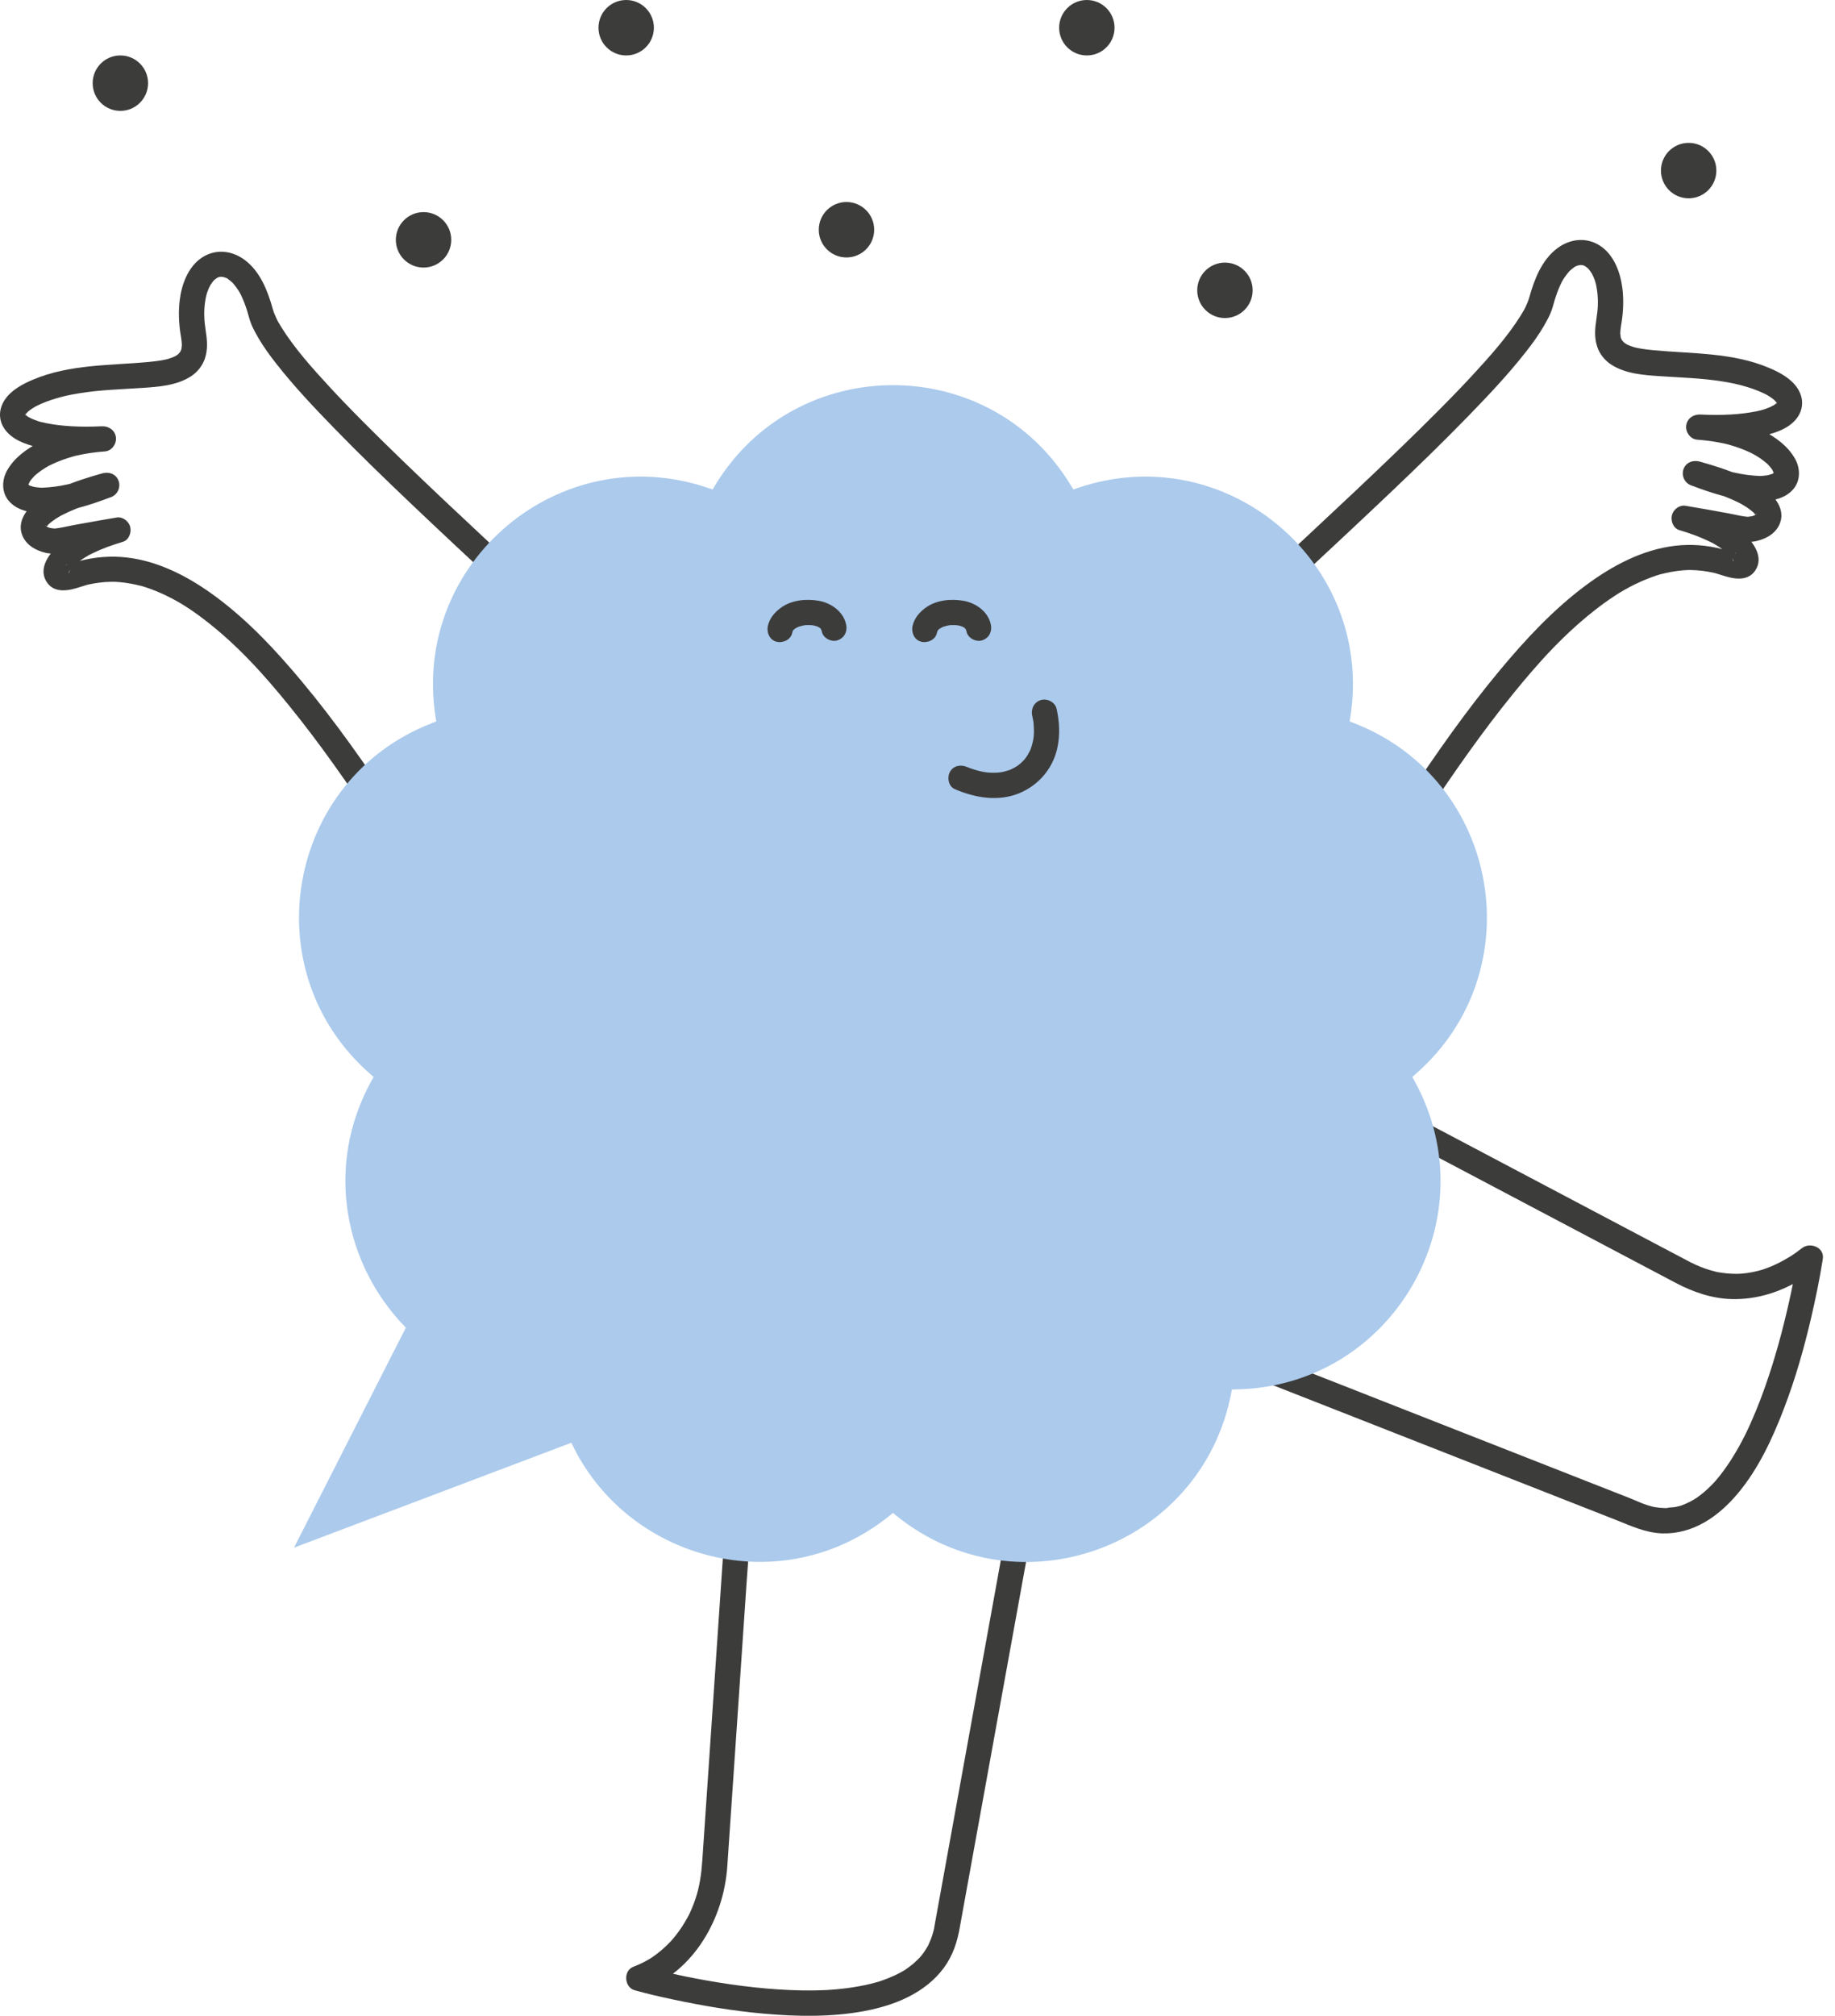 <svg xmlns="http://www.w3.org/2000/svg" width="143" height="157" viewBox="0 0 143 157" fill="none"><path d="M111.229 63.278C113.338 60.115 115.516 56.988 117.914 54.035C119.947 51.531 122.004 49.254 124.591 47.284C124.862 47.079 125.136 46.879 125.417 46.684C125.541 46.597 125.667 46.513 125.793 46.432C125.867 46.382 125.943 46.334 126.019 46.285C126.053 46.264 126.372 46.066 126.169 46.19C126.714 45.858 127.279 45.559 127.86 45.298C128.121 45.183 128.383 45.075 128.652 44.975C128.802 44.92 128.952 44.867 129.104 44.817C129.18 44.794 129.254 44.77 129.33 44.746C129.535 44.68 129.151 44.791 129.378 44.733C129.951 44.588 130.524 44.473 131.113 44.423C131.239 44.412 131.366 44.404 131.492 44.399C131.534 44.399 131.792 44.394 131.539 44.396C131.616 44.396 131.689 44.396 131.765 44.396C132.068 44.402 132.373 44.423 132.673 44.459C132.938 44.491 133.204 44.538 133.467 44.594C133.53 44.607 133.593 44.623 133.656 44.636C133.422 44.581 133.677 44.644 133.714 44.654C133.867 44.696 134.019 44.743 134.169 44.794C135.016 45.078 136.165 45.34 136.775 44.449C137.464 43.442 136.709 42.324 135.955 41.627C134.761 40.525 133.136 39.897 131.602 39.444C131.445 40.078 131.289 40.709 131.132 41.343C132.191 41.525 133.251 41.709 134.311 41.903C135.153 42.059 136.028 42.337 136.888 42.137C137.667 41.956 138.419 41.527 138.713 40.744C139.092 39.742 138.427 38.805 137.682 38.198C137.107 37.727 136.415 37.383 135.742 37.083C134.69 36.615 133.585 36.265 132.478 35.955C131.965 35.81 131.408 35.986 131.203 36.517C131.011 37.012 131.266 37.604 131.765 37.793C133.349 38.395 135.053 38.958 136.762 39.026C137.819 39.068 139.039 38.947 139.765 38.08C140.333 37.401 140.297 36.431 139.865 35.692C139.287 34.7 138.353 34.043 137.351 33.525C135.865 32.76 134.159 32.407 132.502 32.289C132.426 32.941 132.352 33.596 132.276 34.248C133.898 34.316 135.568 34.319 137.164 33.99C138.085 33.801 139.124 33.509 139.807 32.823C140.538 32.092 140.641 31.103 140.076 30.238C139.579 29.48 138.692 29.002 137.88 28.66C135.011 27.442 131.865 27.56 128.825 27.274C128.494 27.242 128.165 27.203 127.839 27.148C127.702 27.124 127.568 27.095 127.434 27.066C127.663 27.116 127.413 27.061 127.376 27.05C127.282 27.024 127.187 26.992 127.095 26.958C126.984 26.919 126.879 26.869 126.774 26.824C126.566 26.735 126.942 26.948 126.764 26.819C126.721 26.787 126.674 26.761 126.632 26.729C126.59 26.698 126.551 26.664 126.508 26.635C126.343 26.519 126.629 26.808 126.519 26.643C126.49 26.598 126.443 26.543 126.403 26.503C126.274 26.366 126.485 26.698 126.411 26.522C126.387 26.464 126.359 26.406 126.332 26.351C126.232 26.135 126.332 26.356 126.327 26.356C126.301 26.353 126.277 26.032 126.272 26.006C126.235 25.764 126.253 26.209 126.266 25.951C126.272 25.867 126.274 25.783 126.282 25.698C126.301 25.493 126.34 25.291 126.372 25.088C126.503 24.226 126.54 23.329 126.432 22.461C126.282 21.238 125.785 19.868 124.715 19.155C123.65 18.448 122.374 18.582 121.37 19.329C120.165 20.223 119.574 21.735 119.187 23.127C119.113 23.395 119.008 23.652 118.887 23.902C118.858 23.965 118.827 24.026 118.795 24.089C118.661 24.355 118.89 23.931 118.769 24.136C118.682 24.286 118.595 24.436 118.503 24.583C117.454 26.253 116.11 27.747 114.777 29.194C114.574 29.412 114.372 29.63 114.169 29.846C113.98 30.048 114.309 29.698 114.117 29.901C114.059 29.961 114.001 30.022 113.943 30.082C113.825 30.206 113.709 30.329 113.591 30.451C113.12 30.94 112.647 31.424 112.168 31.905C111.161 32.92 110.141 33.919 109.112 34.913C104.552 39.318 99.861 43.586 95.258 47.944C94.722 48.452 94.188 48.959 93.657 49.469C93.273 49.837 93.16 50.421 93.515 50.858C93.831 51.247 94.517 51.371 94.903 51C99.335 46.758 103.871 42.624 108.318 38.398C110.361 36.457 112.389 34.498 114.353 32.478C115.945 30.842 117.525 29.178 118.932 27.379C119.424 26.75 119.897 26.103 120.299 25.412C120.491 25.083 120.676 24.749 120.825 24.402C120.975 24.055 121.057 23.697 121.165 23.337C121.278 22.969 121.409 22.606 121.57 22.253C121.712 21.941 121.77 21.822 122.019 21.472C122.098 21.362 122.185 21.262 122.269 21.157C122.427 20.959 122.117 21.288 122.298 21.125C122.332 21.094 122.366 21.059 122.403 21.028C122.503 20.939 122.614 20.862 122.722 20.781C122.869 20.668 122.661 20.815 122.656 20.82C122.685 20.776 122.821 20.733 122.871 20.712C122.913 20.694 122.966 20.683 123.008 20.66C123.119 20.599 122.753 20.702 122.942 20.678C123.029 20.668 123.124 20.654 123.211 20.636C123.395 20.599 122.984 20.602 123.169 20.636C123.219 20.647 123.276 20.649 123.326 20.652C123.342 20.652 123.429 20.665 123.429 20.67C123.271 20.628 123.24 20.623 123.337 20.652C123.371 20.662 123.405 20.675 123.437 20.689C123.479 20.704 123.518 20.731 123.56 20.744C123.674 20.781 123.361 20.599 123.508 20.718C123.579 20.776 123.66 20.836 123.737 20.886C123.905 20.996 123.597 20.712 123.723 20.873C123.763 20.92 123.808 20.965 123.847 21.012C123.905 21.081 124.121 21.422 123.973 21.162C124.094 21.375 124.199 21.596 124.281 21.827C124.307 21.904 124.334 21.977 124.355 22.056C124.281 21.814 124.357 22.088 124.368 22.125C124.407 22.298 124.439 22.474 124.462 22.651C124.565 23.408 124.531 24.036 124.405 24.86C124.292 25.593 124.231 26.306 124.476 27.024C124.662 27.576 125.054 28.065 125.541 28.384C126.656 29.115 128.089 29.215 129.38 29.299C131.005 29.407 132.636 29.449 134.248 29.712C134.997 29.835 135.476 29.938 136.081 30.119C136.583 30.269 137.078 30.451 137.548 30.682C137.596 30.706 137.64 30.729 137.688 30.753C137.882 30.85 137.496 30.635 137.677 30.748C137.756 30.798 137.838 30.842 137.917 30.895C137.99 30.942 138.061 30.992 138.13 31.045C138.169 31.074 138.208 31.105 138.245 31.137C138.274 31.161 138.437 31.305 138.29 31.171C138.143 31.037 138.343 31.229 138.374 31.268C138.416 31.318 138.45 31.374 138.492 31.424C138.556 31.497 138.374 31.161 138.461 31.384C138.563 31.652 138.461 31.242 138.466 31.363C138.466 31.389 138.477 31.416 138.479 31.439C138.495 31.602 138.437 31.35 138.479 31.305C138.471 31.313 138.461 31.455 138.461 31.455C138.421 31.389 138.542 31.179 138.487 31.329C138.479 31.347 138.471 31.368 138.464 31.387C138.398 31.521 138.621 31.166 138.524 31.282C138.5 31.311 138.474 31.35 138.456 31.381C138.329 31.587 138.64 31.239 138.469 31.374C138.414 31.416 138.366 31.463 138.311 31.505C138.277 31.531 138.237 31.555 138.203 31.581C138.119 31.647 138.151 31.544 138.308 31.518C138.219 31.531 138.098 31.634 138.014 31.673C137.824 31.76 137.63 31.831 137.435 31.897C137.38 31.915 137.159 31.973 137.435 31.899C137.391 31.913 137.346 31.923 137.301 31.936C137.159 31.973 137.015 32.007 136.87 32.036C136.226 32.168 135.571 32.241 134.916 32.281C134.085 32.331 133.364 32.323 132.494 32.286C131.963 32.262 131.466 32.596 131.403 33.154C131.345 33.667 131.736 34.209 132.27 34.245C132.994 34.298 133.714 34.395 134.424 34.556C134.448 34.561 134.729 34.632 134.516 34.577C134.598 34.598 134.679 34.619 134.761 34.642C134.892 34.679 135.024 34.719 135.153 34.761C135.447 34.855 135.736 34.961 136.02 35.079C136.26 35.179 136.489 35.292 136.72 35.41C136.465 35.279 136.833 35.476 136.894 35.516C136.999 35.579 137.101 35.647 137.201 35.715C137.372 35.834 137.53 35.963 137.69 36.094C137.893 36.262 137.559 35.949 137.73 36.128C137.806 36.21 137.882 36.289 137.953 36.376C138.001 36.433 138.043 36.494 138.087 36.552C138.272 36.788 138.006 36.37 138.103 36.57C138.13 36.628 138.161 36.683 138.185 36.741C138.198 36.773 138.208 36.812 138.224 36.841C138.29 36.97 138.177 36.544 138.198 36.752C138.203 36.796 138.208 36.873 138.222 36.912C138.269 37.043 138.248 36.644 138.222 36.781C138.216 36.809 138.222 36.841 138.214 36.873C138.18 37.088 138.266 36.704 138.235 36.801C138.227 36.83 138.216 36.857 138.203 36.886C138.145 37.007 138.382 36.654 138.253 36.796C138.227 36.825 138.169 36.886 138.158 36.92C138.227 36.723 138.348 36.752 138.24 36.825C138.214 36.844 138.185 36.867 138.161 36.888C138.003 37.028 138.408 36.778 138.201 36.865C138.127 36.896 138.053 36.93 137.98 36.962C137.951 36.975 137.877 36.983 137.856 37.004C137.956 36.904 138.098 36.946 137.93 36.978C137.848 36.993 137.767 37.012 137.682 37.025C137.572 37.041 137.464 37.054 137.354 37.062C137.293 37.067 137.235 37.067 137.175 37.072C136.959 37.088 137.404 37.08 137.178 37.072C136.483 37.049 135.805 36.954 135.129 36.801C135.129 36.801 134.821 36.728 134.995 36.773C134.895 36.749 134.798 36.723 134.698 36.694C134.453 36.628 134.211 36.557 133.969 36.481C133.464 36.323 132.965 36.144 132.47 35.957C132.231 36.57 131.994 37.183 131.755 37.796C132.696 38.059 133.63 38.35 134.537 38.719C134.871 38.853 135.2 38.997 135.521 39.16C135.587 39.192 135.65 39.229 135.715 39.26C135.815 39.308 135.65 39.224 135.647 39.224C135.686 39.245 135.726 39.268 135.763 39.289C135.878 39.358 135.994 39.426 136.107 39.5C136.304 39.629 136.483 39.773 136.662 39.923C136.786 40.023 136.504 39.752 136.602 39.868C136.628 39.899 136.659 39.926 136.686 39.957C136.744 40.023 136.794 40.091 136.846 40.16C136.957 40.299 136.736 39.897 136.828 40.141C136.838 40.168 136.849 40.197 136.862 40.223C136.936 40.373 136.815 40.139 136.825 40.086C136.82 40.112 136.838 40.22 136.849 40.249C136.812 40.147 136.875 39.978 136.833 40.181C136.846 40.118 136.925 39.913 136.846 40.089C136.767 40.265 137.001 39.836 136.878 40.028C136.786 40.17 136.717 40.086 136.938 39.978C136.896 39.999 136.854 40.055 136.817 40.084C136.794 40.102 136.767 40.118 136.744 40.136C136.631 40.231 136.857 40.06 136.88 40.055C136.825 40.07 136.767 40.115 136.712 40.141C136.662 40.165 136.61 40.181 136.557 40.202C136.339 40.291 136.828 40.147 136.594 40.191C136.47 40.215 136.347 40.236 136.22 40.249C136.191 40.252 136.162 40.249 136.134 40.254C136.018 40.27 136.415 40.27 136.257 40.252C136.194 40.244 136.131 40.246 136.07 40.239C135.615 40.189 135.16 40.065 134.711 39.984C133.593 39.778 132.47 39.581 131.35 39.392C130.871 39.31 130.393 39.684 130.287 40.136C130.182 40.588 130.401 41.149 130.879 41.291C131.676 41.525 132.46 41.806 133.207 42.169C133.291 42.211 133.375 42.253 133.459 42.295C133.725 42.429 133.304 42.2 133.551 42.345C133.669 42.416 133.79 42.484 133.906 42.558C134.13 42.7 134.348 42.855 134.553 43.024C134.603 43.063 134.648 43.108 134.698 43.147C134.866 43.284 134.548 42.979 134.685 43.134C134.745 43.202 134.811 43.263 134.869 43.334C134.921 43.397 134.969 43.463 135.018 43.526C135.108 43.642 135.013 43.639 134.976 43.447C134.984 43.486 135.024 43.534 135.042 43.571C135.055 43.599 135.066 43.629 135.079 43.655C135.153 43.789 134.992 43.694 135.05 43.531C135.042 43.552 135.068 43.663 135.076 43.681C135.111 43.77 135.097 43.381 135.066 43.586C135.118 43.271 135.132 43.352 135.097 43.437C135.047 43.56 135.255 43.181 135.166 43.308C135.076 43.434 135.402 43.097 135.226 43.229C135.481 43.037 135.431 43.113 135.308 43.158C135.655 43.032 135.494 43.11 135.384 43.118C135.232 43.129 135.658 43.139 135.502 43.118C135.458 43.113 135.413 43.113 135.371 43.108C135.337 43.105 135.303 43.097 135.271 43.092C135.121 43.076 135.232 43.013 135.342 43.116C135.305 43.081 135.158 43.058 135.108 43.042C134.819 42.942 134.532 42.85 134.237 42.774C133.02 42.458 131.776 42.361 130.524 42.508C127.968 42.811 125.612 44.078 123.574 45.593C121.067 47.455 118.906 49.774 116.912 52.165C114.275 55.323 111.913 58.708 109.633 62.129C109.338 62.571 109.409 63.186 109.851 63.507C110.269 63.81 110.932 63.733 111.229 63.289V63.278Z" fill="#3C3C3B"></path><path d="M29.208 64.194C27.099 61.03 24.922 57.903 22.523 54.95C20.491 52.446 18.434 50.169 15.846 48.199C15.575 47.994 15.302 47.794 15.021 47.599C14.897 47.513 14.771 47.428 14.645 47.347C14.571 47.297 14.495 47.25 14.418 47.2C14.384 47.179 14.066 46.981 14.268 47.105C13.724 46.774 13.159 46.474 12.577 46.214C12.317 46.098 12.054 45.99 11.786 45.89C11.636 45.835 11.486 45.782 11.334 45.732C11.257 45.709 11.184 45.685 11.107 45.661C10.902 45.596 11.286 45.706 11.06 45.648C10.487 45.504 9.913 45.388 9.324 45.338C9.198 45.327 9.072 45.319 8.946 45.314C8.904 45.314 8.646 45.309 8.898 45.312C8.822 45.312 8.748 45.312 8.672 45.312C8.37 45.317 8.065 45.338 7.765 45.375C7.499 45.406 7.234 45.453 6.971 45.509C6.908 45.522 6.844 45.538 6.781 45.551C7.015 45.496 6.76 45.559 6.723 45.569C6.571 45.611 6.418 45.659 6.269 45.709C5.422 45.993 4.273 46.256 3.662 45.364C2.973 44.357 3.728 43.239 4.483 42.542C5.677 41.441 7.302 40.812 8.835 40.36C8.993 40.993 9.148 41.624 9.306 42.258C8.246 42.44 7.186 42.624 6.127 42.819C5.285 42.974 4.409 43.252 3.549 43.053C2.771 42.871 2.019 42.442 1.724 41.659C1.346 40.657 2.011 39.721 2.755 39.113C3.331 38.642 4.023 38.298 4.696 37.998C5.748 37.53 6.852 37.18 7.96 36.87C8.472 36.725 9.03 36.901 9.235 37.433C9.427 37.927 9.172 38.519 8.672 38.708C7.089 39.31 5.385 39.873 3.676 39.941C2.618 39.983 1.398 39.863 0.672 38.995C0.104 38.316 0.141 37.346 0.572 36.607C1.151 35.615 2.085 34.958 3.086 34.44C4.572 33.675 6.279 33.322 7.936 33.204C8.012 33.856 8.086 34.511 8.162 35.163C6.539 35.231 4.869 35.234 3.273 34.905C2.353 34.716 1.314 34.424 0.63 33.738C-0.101 33.007 -0.203 32.018 0.362 31.153C0.859 30.395 1.745 29.917 2.558 29.575C5.427 28.357 8.572 28.476 11.612 28.189C11.944 28.157 12.272 28.118 12.598 28.063C12.735 28.039 12.869 28.01 13.004 27.981C12.775 28.031 13.024 27.976 13.061 27.965C13.156 27.939 13.251 27.907 13.343 27.873C13.453 27.834 13.558 27.784 13.664 27.739C13.871 27.65 13.495 27.863 13.674 27.734C13.716 27.702 13.764 27.676 13.806 27.645C13.848 27.613 13.887 27.579 13.929 27.55C14.095 27.434 13.808 27.723 13.919 27.558C13.948 27.513 13.995 27.458 14.034 27.418C14.163 27.282 13.953 27.613 14.027 27.437C14.05 27.379 14.079 27.321 14.105 27.266C14.205 27.05 14.105 27.271 14.111 27.271C14.137 27.268 14.161 26.948 14.166 26.921C14.203 26.679 14.184 27.124 14.171 26.866C14.166 26.782 14.163 26.698 14.155 26.614C14.137 26.409 14.098 26.206 14.066 26.003C13.934 25.141 13.898 24.244 14.005 23.376C14.155 22.154 14.652 20.783 15.723 20.071C16.788 19.363 18.063 19.497 19.068 20.244C20.272 21.138 20.864 22.651 21.25 24.042C21.324 24.31 21.429 24.568 21.55 24.817C21.579 24.881 21.611 24.941 21.642 25.004C21.776 25.27 21.548 24.846 21.669 25.052C21.756 25.201 21.842 25.351 21.934 25.499C22.984 27.169 24.327 28.662 25.661 30.109C25.863 30.327 26.066 30.545 26.268 30.761C26.457 30.963 26.129 30.613 26.321 30.816C26.379 30.877 26.436 30.937 26.494 30.997C26.613 31.121 26.728 31.245 26.847 31.366C27.317 31.855 27.791 32.339 28.27 32.82C29.277 33.835 30.297 34.834 31.325 35.828C35.885 40.233 40.577 44.502 45.179 48.859C45.716 49.367 46.249 49.874 46.781 50.384C47.165 50.753 47.278 51.336 46.923 51.773C46.607 52.162 45.921 52.286 45.534 51.915C41.103 47.673 36.566 43.539 32.12 39.313C30.076 37.372 28.049 35.413 26.084 33.393C24.493 31.758 22.913 30.093 21.506 28.294C21.014 27.666 20.541 27.019 20.138 26.327C19.946 25.998 19.762 25.664 19.612 25.317C19.462 24.97 19.381 24.612 19.273 24.252C19.16 23.884 19.028 23.521 18.868 23.169C18.726 22.856 18.668 22.737 18.418 22.387C18.339 22.277 18.253 22.177 18.168 22.072C18.011 21.875 18.321 22.203 18.14 22.04C18.105 22.009 18.071 21.975 18.034 21.943C17.934 21.854 17.824 21.777 17.716 21.696C17.569 21.583 17.777 21.73 17.782 21.735C17.753 21.691 17.616 21.648 17.566 21.628C17.524 21.609 17.471 21.599 17.429 21.575C17.319 21.514 17.684 21.617 17.495 21.593C17.408 21.583 17.314 21.57 17.227 21.551C17.043 21.514 17.453 21.517 17.269 21.551C17.219 21.562 17.161 21.564 17.111 21.567C17.095 21.567 17.009 21.58 17.009 21.585C17.166 21.543 17.198 21.538 17.101 21.567C17.067 21.578 17.032 21.591 17.001 21.604C16.959 21.62 16.919 21.646 16.877 21.659C16.764 21.696 17.077 21.514 16.93 21.633C16.859 21.691 16.777 21.751 16.701 21.801C16.533 21.912 16.84 21.628 16.714 21.788C16.675 21.835 16.63 21.88 16.59 21.927C16.533 21.996 16.317 22.338 16.464 22.077C16.343 22.29 16.238 22.511 16.157 22.742C16.13 22.819 16.104 22.892 16.083 22.971C16.157 22.729 16.08 23.003 16.07 23.04C16.03 23.213 15.999 23.39 15.975 23.566C15.873 24.323 15.907 24.952 16.033 25.775C16.146 26.508 16.207 27.221 15.962 27.939C15.775 28.491 15.383 28.98 14.897 29.299C13.782 30.03 12.349 30.13 11.057 30.214C9.432 30.322 7.802 30.364 6.19 30.627C5.44 30.75 4.962 30.853 4.357 31.034C3.854 31.184 3.36 31.366 2.889 31.597C2.842 31.621 2.797 31.644 2.75 31.668C2.555 31.765 2.942 31.55 2.76 31.663C2.681 31.713 2.6 31.758 2.521 31.81C2.447 31.857 2.376 31.907 2.308 31.96C2.269 31.989 2.229 32.02 2.192 32.052C2.163 32.076 2 32.22 2.148 32.086C2.295 31.952 2.095 32.144 2.063 32.184C2.021 32.233 1.987 32.289 1.945 32.339C1.882 32.412 2.063 32.076 1.977 32.299C1.874 32.568 1.977 32.157 1.971 32.278C1.971 32.304 1.961 32.331 1.958 32.355C1.943 32.517 2 32.265 1.958 32.22C1.966 32.228 1.977 32.37 1.977 32.37C2.016 32.304 1.895 32.094 1.95 32.244C1.958 32.262 1.966 32.283 1.974 32.302C2.04 32.436 1.816 32.081 1.914 32.197C1.937 32.226 1.964 32.265 1.982 32.297C2.108 32.502 1.798 32.155 1.969 32.289C2.024 32.331 2.071 32.378 2.127 32.42C2.161 32.447 2.2 32.47 2.234 32.496C2.319 32.562 2.287 32.46 2.129 32.433C2.219 32.447 2.34 32.549 2.424 32.589C2.613 32.675 2.808 32.746 3.002 32.812C3.058 32.831 3.278 32.888 3.002 32.815C3.047 32.828 3.092 32.838 3.136 32.852C3.278 32.888 3.423 32.922 3.568 32.951C4.212 33.083 4.867 33.157 5.522 33.196C6.353 33.246 7.073 33.238 7.944 33.201C8.475 33.178 8.972 33.512 9.035 34.069C9.093 34.582 8.701 35.124 8.167 35.16C7.444 35.213 6.723 35.31 6.013 35.471C5.99 35.476 5.708 35.547 5.921 35.492C5.84 35.513 5.758 35.534 5.677 35.558C5.545 35.594 5.414 35.634 5.285 35.676C4.99 35.771 4.701 35.876 4.417 35.994C4.178 36.094 3.949 36.207 3.718 36.325C3.973 36.194 3.605 36.391 3.544 36.431C3.439 36.494 3.336 36.562 3.236 36.63C3.065 36.749 2.908 36.878 2.747 37.009C2.545 37.178 2.879 36.865 2.708 37.043C2.632 37.125 2.555 37.204 2.484 37.291C2.437 37.349 2.395 37.409 2.35 37.467C2.166 37.703 2.432 37.285 2.334 37.485C2.308 37.543 2.276 37.598 2.253 37.656C2.24 37.688 2.229 37.727 2.213 37.756C2.148 37.885 2.261 37.459 2.24 37.667C2.234 37.711 2.229 37.788 2.216 37.827C2.169 37.959 2.19 37.559 2.216 37.696C2.221 37.724 2.216 37.756 2.224 37.788C2.258 38.003 2.171 37.619 2.203 37.717C2.211 37.746 2.221 37.772 2.234 37.801C2.292 37.922 2.056 37.569 2.184 37.711C2.211 37.74 2.269 37.801 2.279 37.835C2.211 37.638 2.09 37.667 2.198 37.74C2.224 37.759 2.253 37.782 2.276 37.803C2.434 37.943 2.029 37.693 2.237 37.78C2.311 37.811 2.384 37.846 2.458 37.877C2.487 37.89 2.561 37.898 2.582 37.919C2.482 37.819 2.34 37.861 2.508 37.893C2.589 37.909 2.671 37.927 2.755 37.94C2.866 37.956 2.973 37.969 3.084 37.977C3.144 37.982 3.202 37.982 3.263 37.987C3.478 38.003 3.034 37.995 3.26 37.987C3.954 37.964 4.633 37.869 5.309 37.717C5.309 37.717 5.616 37.643 5.443 37.688C5.543 37.664 5.64 37.638 5.74 37.609C5.985 37.543 6.226 37.472 6.468 37.396C6.973 37.238 7.473 37.059 7.967 36.873C8.207 37.485 8.443 38.098 8.683 38.711C7.741 38.974 6.808 39.266 5.9 39.634C5.566 39.768 5.238 39.913 4.917 40.076C4.851 40.107 4.788 40.144 4.722 40.175C4.622 40.223 4.788 40.139 4.791 40.139C4.751 40.16 4.712 40.183 4.675 40.204C4.559 40.273 4.443 40.341 4.33 40.415C4.133 40.544 3.954 40.688 3.775 40.838C3.652 40.938 3.933 40.667 3.836 40.783C3.81 40.815 3.778 40.841 3.752 40.872C3.694 40.938 3.644 41.007 3.591 41.075C3.481 41.214 3.702 40.812 3.61 41.056C3.599 41.083 3.589 41.112 3.576 41.138C3.502 41.288 3.623 41.054 3.612 41.001C3.618 41.028 3.599 41.135 3.589 41.164C3.626 41.062 3.562 40.894 3.605 41.096C3.591 41.033 3.513 40.828 3.591 41.004C3.67 41.18 3.436 40.751 3.56 40.943C3.652 41.085 3.72 41.001 3.499 40.894C3.541 40.914 3.583 40.97 3.62 40.999C3.644 41.017 3.67 41.033 3.694 41.051C3.807 41.146 3.581 40.975 3.557 40.97C3.612 40.986 3.67 41.03 3.726 41.056C3.775 41.08 3.828 41.096 3.881 41.117C4.099 41.206 3.61 41.062 3.844 41.106C3.967 41.13 4.091 41.151 4.217 41.164C4.246 41.167 4.275 41.164 4.304 41.17C4.42 41.185 4.023 41.185 4.18 41.167C4.244 41.159 4.307 41.162 4.367 41.154C4.822 41.104 5.277 40.98 5.727 40.899C6.844 40.694 7.967 40.496 9.088 40.307C9.566 40.225 10.045 40.599 10.15 41.051C10.255 41.504 10.037 42.064 9.558 42.206C8.762 42.44 7.978 42.721 7.231 43.084C7.147 43.126 7.063 43.168 6.979 43.21C6.713 43.344 7.134 43.116 6.887 43.26C6.768 43.331 6.647 43.4 6.532 43.473C6.308 43.615 6.09 43.77 5.885 43.939C5.835 43.978 5.79 44.023 5.74 44.062C5.572 44.199 5.89 43.894 5.753 44.049C5.693 44.118 5.627 44.178 5.569 44.249C5.516 44.312 5.469 44.378 5.419 44.441C5.33 44.557 5.424 44.554 5.461 44.362C5.453 44.402 5.414 44.449 5.395 44.486C5.382 44.515 5.372 44.544 5.359 44.57C5.285 44.704 5.445 44.609 5.388 44.446C5.395 44.467 5.369 44.578 5.361 44.596C5.327 44.686 5.34 44.296 5.372 44.502C5.319 44.186 5.306 44.267 5.34 44.352C5.39 44.475 5.182 44.097 5.272 44.223C5.361 44.349 5.035 44.012 5.211 44.144C4.956 43.952 5.006 44.028 5.13 44.073C4.783 43.947 4.943 44.026 5.054 44.033C5.206 44.044 4.78 44.054 4.935 44.033C4.98 44.028 5.025 44.028 5.067 44.023C5.101 44.02 5.135 44.012 5.167 44.007C5.317 43.991 5.206 43.928 5.096 44.031C5.132 43.997 5.28 43.973 5.33 43.957C5.619 43.857 5.906 43.765 6.2 43.689C7.418 43.373 8.662 43.276 9.913 43.423C12.47 43.726 14.826 44.993 16.864 46.508C19.37 48.37 21.532 50.69 23.525 53.08C26.163 56.238 28.525 59.623 30.805 63.044C31.099 63.486 31.028 64.102 30.586 64.422C30.168 64.725 29.506 64.648 29.208 64.204V64.194Z" fill="#3C3C3B"></path><path d="M56.54 118.281C56.456 119.509 56.372 120.737 56.29 121.965C56.101 124.75 55.911 127.538 55.722 130.323C55.52 133.31 55.315 136.3 55.112 139.288C54.986 141.152 54.857 143.017 54.731 144.884C54.657 145.957 54.528 146.904 54.197 147.89C54.113 148.145 54.015 148.395 53.913 148.642C53.855 148.779 53.794 148.913 53.731 149.047C53.716 149.084 53.621 149.27 53.694 149.123C53.658 149.194 53.621 149.265 53.581 149.336C53.313 149.831 53.003 150.301 52.656 150.743C52.572 150.851 52.485 150.953 52.395 151.059C52.372 151.088 52.264 151.206 52.395 151.064C52.356 151.109 52.314 151.151 52.274 151.195C52.082 151.398 51.885 151.59 51.678 151.774C51.496 151.934 51.309 152.087 51.115 152.234C51.025 152.303 50.933 152.366 50.841 152.429C50.841 152.429 50.612 152.581 50.744 152.495C50.865 152.416 50.67 152.539 50.647 152.555C50.236 152.802 49.805 153.01 49.355 153.181C48.559 153.481 48.645 154.777 49.45 155.006C50.426 155.282 51.42 155.508 52.411 155.719C54.746 156.218 57.105 156.615 59.485 156.828C62.105 157.062 64.808 157.112 67.404 156.621C69.734 156.179 72.103 155.227 73.555 153.262C74.252 152.318 74.607 151.23 74.801 150.086C74.843 149.841 74.891 149.599 74.933 149.357C75.206 147.848 75.48 146.341 75.753 144.831C76.179 142.478 76.608 140.124 77.034 137.77L78.436 130.046C78.83 127.874 79.225 125.699 79.619 123.527C79.827 122.378 80.037 121.229 80.245 120.077C80.255 120.024 80.263 119.972 80.274 119.922C80.369 119.398 79.861 118.899 79.369 118.862C78.793 118.817 78.404 119.241 78.309 119.767C78.168 120.553 78.025 121.337 77.883 122.123C77.531 124.064 77.179 126.004 76.826 127.945C76.371 130.451 75.916 132.958 75.461 135.467C75.007 137.975 74.573 140.366 74.128 142.814C73.799 144.621 73.473 146.428 73.145 148.234C73.06 148.702 72.974 149.17 72.889 149.639C72.874 149.731 72.855 149.823 72.84 149.915C72.826 149.999 72.811 150.083 72.797 150.17C72.792 150.199 72.784 150.228 72.782 150.257C72.763 150.38 72.829 150.057 72.797 150.178C72.782 150.241 72.769 150.307 72.753 150.37C72.719 150.504 72.679 150.638 72.637 150.769C72.553 151.024 72.44 151.264 72.337 151.511C72.324 151.545 72.445 151.311 72.345 151.49C72.311 151.55 72.279 151.611 72.245 151.669C72.179 151.779 72.111 151.887 72.04 151.992C71.969 152.097 71.893 152.2 71.814 152.297C71.777 152.345 71.74 152.389 71.701 152.434C71.685 152.452 71.667 152.471 71.651 152.492C71.532 152.639 71.79 152.347 71.709 152.426C71.527 152.602 71.354 152.786 71.159 152.952C70.964 153.118 70.749 153.26 70.544 153.415C70.512 153.439 70.751 153.289 70.567 153.399C70.507 153.436 70.449 153.473 70.388 153.507C70.273 153.573 70.157 153.638 70.039 153.699C69.547 153.954 69.034 154.149 68.511 154.33C68.413 154.364 68.619 154.291 68.619 154.296C68.619 154.301 68.524 154.325 68.508 154.33C68.442 154.349 68.379 154.367 68.314 154.385C68.164 154.427 68.014 154.467 67.864 154.504C67.575 154.575 67.283 154.638 66.991 154.69C66.383 154.803 65.768 154.882 65.153 154.938C65.005 154.951 64.858 154.961 64.711 154.972C64.637 154.977 64.564 154.982 64.487 154.988C64.445 154.988 64.403 154.993 64.358 154.995C64.18 155.006 64.508 154.99 64.385 154.995C64.072 155.006 63.761 155.019 63.449 155.024C62.796 155.032 62.142 155.022 61.489 154.99C59.046 154.88 56.614 154.548 54.213 154.091C53.963 154.043 53.713 153.993 53.461 153.944C53.35 153.92 53.24 153.894 53.129 153.875C53.479 153.938 53.061 153.859 52.966 153.841C52.566 153.754 52.167 153.665 51.77 153.57C51.275 153.454 50.778 153.331 50.289 153.199C50.226 153.181 50.16 153.165 50.097 153.147C50.129 153.754 50.16 154.364 50.192 154.972C54.11 153.502 56.398 149.389 56.677 145.37C56.787 143.79 56.892 142.209 57 140.629C57.2 137.694 57.4 134.759 57.6 131.824C57.797 128.908 57.997 125.991 58.194 123.078C58.297 121.557 58.436 120.032 58.504 118.51C58.504 118.486 58.507 118.465 58.51 118.441C58.547 117.91 58.139 117.423 57.605 117.381C57.077 117.339 56.582 117.755 56.545 118.286L56.54 118.281Z" fill="#3C3C3B"></path><path d="M108.197 88.099C109.281 88.669 110.362 89.243 111.445 89.813C113.872 91.094 116.297 92.375 118.724 93.655C121.254 94.991 123.784 96.325 126.311 97.66C127.731 98.41 129.151 99.159 130.572 99.909C131.929 100.624 133.383 101.132 134.929 101.177C136.915 101.234 138.848 100.608 140.512 99.543C140.925 99.28 141.327 99.004 141.714 98.702C141.172 98.426 140.631 98.15 140.091 97.874C140.052 98.142 140.005 98.41 139.96 98.676C139.905 98.983 139.85 99.294 139.792 99.601C139.757 99.785 139.721 99.969 139.684 100.154C139.663 100.253 139.644 100.353 139.623 100.451C139.613 100.506 139.6 100.561 139.589 100.616C139.55 100.806 139.637 100.39 139.597 100.582C139.124 102.796 138.561 104.992 137.848 107.144C137.441 108.372 136.986 109.584 136.46 110.767C136.331 111.059 136.194 111.349 136.055 111.638C136.023 111.701 135.992 111.767 135.96 111.83C135.894 111.964 136.057 111.641 135.936 111.875C135.863 112.019 135.789 112.161 135.713 112.306C135.426 112.842 135.119 113.368 134.782 113.878C134.466 114.36 134.124 114.823 133.754 115.262C133.714 115.309 133.672 115.356 133.63 115.404C133.488 115.567 133.767 115.259 133.648 115.385C133.554 115.488 133.459 115.59 133.359 115.688C133.175 115.874 132.98 116.053 132.781 116.224C132.586 116.387 132.386 116.542 132.176 116.687C132.081 116.75 131.926 116.792 132.197 116.677C132.147 116.698 132.099 116.737 132.055 116.763C131.947 116.829 131.837 116.89 131.726 116.947C131.513 117.058 131.292 117.155 131.066 117.239C131.016 117.258 130.963 117.274 130.913 117.292C130.803 117.334 131.14 117.229 131.024 117.255C130.995 117.263 130.966 117.274 130.934 117.281C130.816 117.313 130.698 117.345 130.577 117.368C130.353 117.413 130.072 117.389 129.862 117.46C129.98 117.421 130.059 117.455 129.901 117.455C129.846 117.455 129.791 117.455 129.733 117.455C129.604 117.452 129.475 117.444 129.343 117.431C129.212 117.418 129.078 117.4 128.949 117.379C128.91 117.371 128.697 117.329 128.873 117.366C129.049 117.402 128.789 117.345 128.744 117.334C128.478 117.266 128.221 117.181 127.965 117.082C127.634 116.953 127.313 116.8 126.982 116.671C125.638 116.143 124.294 115.617 122.948 115.088C120.718 114.212 118.488 113.337 116.258 112.461C113.759 111.48 111.261 110.499 108.76 109.518C106.648 108.69 104.537 107.859 102.425 107.03C101.297 106.589 100.168 106.144 99.04 105.702C98.99 105.681 98.938 105.663 98.888 105.642C98.393 105.447 97.802 105.76 97.631 106.249C97.449 106.77 97.741 107.309 98.238 107.506C99.04 107.822 99.842 108.135 100.644 108.451C102.617 109.224 104.589 110 106.559 110.773C109.052 111.751 111.542 112.729 114.035 113.708C116.397 114.636 118.759 115.562 121.12 116.49C122.701 117.11 124.284 117.731 125.864 118.354C127.056 118.822 128.218 119.383 129.525 119.425C131.942 119.501 133.919 118.11 135.416 116.329C137.044 114.391 138.145 112.003 139.042 109.652C139.915 107.367 140.589 105.006 141.143 102.623C141.48 101.171 141.785 99.709 142.019 98.239C142.03 98.171 142.04 98.105 142.051 98.037C142.182 97.142 141.057 96.719 140.428 97.208C140.26 97.337 140.091 97.466 139.921 97.587C139.839 97.645 139.755 97.703 139.671 97.758C139.629 97.787 139.587 97.813 139.544 97.842C139.439 97.913 139.708 97.742 139.542 97.842C139.155 98.076 138.763 98.299 138.351 98.489C138.161 98.576 137.967 98.66 137.772 98.733C137.662 98.775 137.548 98.815 137.438 98.854C137.399 98.87 137.259 98.912 137.454 98.852C137.391 98.873 137.328 98.891 137.262 98.91C136.82 99.036 136.37 99.128 135.913 99.178C135.789 99.191 135.666 99.201 135.542 99.209C135.747 99.194 135.426 99.209 135.376 99.212C135.119 99.212 134.861 99.204 134.606 99.18C134.369 99.159 134.138 99.123 133.904 99.086C133.875 99.081 133.722 99.049 133.883 99.086C133.822 99.073 133.762 99.059 133.704 99.044C133.551 99.007 133.401 98.965 133.251 98.92C133.002 98.847 132.757 98.76 132.515 98.662C132.389 98.612 132.265 98.56 132.142 98.505C131.971 98.428 131.894 98.391 131.805 98.344C131.787 98.334 131.768 98.323 131.747 98.315C130.464 97.639 129.18 96.961 127.897 96.285C125.449 94.991 122.998 93.7 120.549 92.406C118.101 91.112 115.65 89.821 113.202 88.527C111.918 87.851 110.638 87.168 109.352 86.497C109.333 86.486 109.315 86.476 109.294 86.468C108.823 86.221 108.247 86.258 107.924 86.731C107.65 87.136 107.713 87.851 108.187 88.101L108.197 88.099Z" fill="#3C3C3B"></path><path d="M110.059 83.875L110.325 83.644C119.505 75.62 116.876 60.717 105.507 56.317L105.178 56.191L105.233 55.844C107.108 43.797 95.516 34.069 83.977 38.009L83.643 38.122L83.461 37.822C77.155 27.389 62.02 27.389 55.714 37.822L55.533 38.122L55.199 38.009C43.662 34.069 32.067 43.797 33.942 55.844L33.997 56.191L33.669 56.317C22.297 60.717 19.67 75.62 28.851 83.644L29.116 83.875L28.945 84.183C25.243 90.902 26.878 98.57 31.628 103.404L22.913 120.537L44.527 112.366C48.827 121.515 60.905 124.826 69.313 118.055L69.586 117.834L69.86 118.055C79.353 125.702 93.576 120.527 95.934 108.564L96.003 108.219L96.355 108.211C108.544 107.967 116.11 94.86 110.227 84.183L110.056 83.875H110.059Z" fill="#ABCAEC"></path><path d="M74.386 61.451C75.972 62.14 77.791 62.458 79.44 61.774C80.929 61.156 82.023 59.886 82.386 58.305C82.62 57.277 82.567 56.23 82.341 55.208C82.225 54.687 81.623 54.382 81.129 54.519C80.592 54.666 80.324 55.21 80.439 55.731C80.466 55.854 80.492 55.975 80.513 56.099C80.524 56.16 80.534 56.22 80.542 56.28C80.526 56.167 80.526 56.17 80.542 56.286C80.561 56.514 80.576 56.743 80.574 56.975C80.574 57.085 80.568 57.196 80.561 57.303C80.558 57.356 80.505 57.703 80.55 57.438C80.516 57.64 80.476 57.84 80.418 58.037C80.389 58.132 80.361 58.227 80.326 58.321C80.311 58.366 80.292 58.413 80.274 58.458C80.326 58.334 80.332 58.321 80.287 58.421C80.2 58.589 80.116 58.758 80.011 58.918C79.979 58.965 79.787 59.213 79.961 59.002C79.903 59.073 79.843 59.144 79.779 59.213C79.653 59.349 79.516 59.47 79.377 59.589C79.585 59.41 79.348 59.607 79.298 59.639C79.222 59.691 79.143 59.739 79.061 59.783C78.98 59.828 78.896 59.867 78.812 59.912C78.712 59.957 78.728 59.952 78.854 59.899C78.809 59.917 78.764 59.933 78.722 59.952C78.541 60.02 78.354 60.073 78.165 60.115C78.067 60.136 77.97 60.151 77.873 60.17C78.149 60.123 77.812 60.17 77.757 60.175C77.547 60.191 77.334 60.191 77.123 60.178C77.013 60.173 76.905 60.162 76.795 60.149C77.044 60.175 76.684 60.128 76.637 60.12C76.403 60.075 76.174 60.017 75.948 59.946C75.829 59.91 75.711 59.87 75.595 59.828C75.564 59.818 75.23 59.681 75.385 59.746C74.896 59.533 74.328 59.602 74.036 60.102C73.791 60.52 73.899 61.238 74.391 61.451H74.386Z" fill="#3C3C3B"></path><path d="M65.941 48.665C65.749 47.65 64.779 46.96 63.806 46.792C62.833 46.624 61.71 46.726 60.884 47.313C60.382 47.668 59.966 48.149 59.835 48.77C59.73 49.272 59.982 49.858 60.524 49.982C61.018 50.095 61.623 49.832 61.736 49.293C61.742 49.272 61.802 49.096 61.794 49.088C61.813 49.106 61.663 49.364 61.76 49.18C61.778 49.143 61.802 49.112 61.823 49.075C61.913 48.925 61.776 49.169 61.752 49.162C61.757 49.162 61.815 49.091 61.821 49.083C61.844 49.056 61.87 49.033 61.897 49.006C61.931 48.975 62.06 48.872 61.907 48.991C61.755 49.109 61.886 49.009 61.926 48.98C61.957 48.959 61.989 48.941 62.02 48.92C62.091 48.878 62.17 48.846 62.241 48.807C62.291 48.778 61.989 48.901 62.149 48.846C62.186 48.833 62.223 48.82 62.26 48.807C62.349 48.778 62.438 48.751 62.531 48.73C62.609 48.712 62.691 48.701 62.77 48.683C62.833 48.67 62.494 48.712 62.67 48.696C62.717 48.694 62.765 48.688 62.815 48.686C62.993 48.675 63.167 48.686 63.346 48.696C63.501 48.707 63.091 48.651 63.243 48.683C63.283 48.691 63.322 48.696 63.361 48.704C63.451 48.722 63.54 48.743 63.627 48.772C63.664 48.783 63.701 48.796 63.735 48.809C63.911 48.87 63.638 48.767 63.638 48.767C63.648 48.757 63.83 48.867 63.848 48.878C63.888 48.901 63.927 48.933 63.966 48.956C63.993 48.972 63.764 48.778 63.89 48.901C63.919 48.93 63.948 48.956 63.977 48.985C63.987 48.998 64.001 49.012 64.011 49.025C64.093 49.106 63.919 48.914 63.922 48.907C63.922 48.901 64.114 49.28 64.008 49.028C63.932 48.846 63.993 48.996 64.008 49.043C64.024 49.091 64.032 49.138 64.043 49.185C64.14 49.693 64.776 50.029 65.255 49.874C65.797 49.698 66.046 49.206 65.944 48.662L65.941 48.665Z" fill="#3C3C3B"></path><path d="M77.218 48.665C77.026 47.65 76.056 46.96 75.083 46.792C74.109 46.624 72.987 46.726 72.161 47.313C71.659 47.668 71.243 48.149 71.112 48.77C71.006 49.272 71.259 49.858 71.801 49.982C72.295 50.095 72.9 49.832 73.013 49.293C73.018 49.272 73.079 49.096 73.071 49.088C73.089 49.106 72.939 49.364 73.037 49.18C73.055 49.143 73.079 49.112 73.1 49.075C73.189 48.925 73.052 49.169 73.029 49.162C73.034 49.162 73.092 49.091 73.097 49.083C73.121 49.056 73.147 49.033 73.173 49.006C73.207 48.975 73.336 48.872 73.184 48.991C73.031 49.109 73.163 49.009 73.202 48.98C73.234 48.959 73.265 48.941 73.297 48.92C73.368 48.878 73.447 48.846 73.518 48.807C73.568 48.778 73.265 48.901 73.426 48.846C73.463 48.833 73.499 48.82 73.536 48.807C73.626 48.778 73.715 48.751 73.807 48.73C73.886 48.712 73.968 48.701 74.046 48.683C74.109 48.67 73.77 48.712 73.947 48.696C73.994 48.694 74.041 48.688 74.091 48.686C74.27 48.675 74.444 48.686 74.622 48.696C74.778 48.707 74.367 48.651 74.52 48.683C74.559 48.691 74.599 48.696 74.638 48.704C74.728 48.722 74.817 48.743 74.904 48.772C74.941 48.783 74.977 48.796 75.012 48.809C75.188 48.87 74.914 48.767 74.914 48.767C74.925 48.757 75.106 48.867 75.125 48.878C75.164 48.901 75.204 48.933 75.243 48.956C75.269 48.972 75.04 48.778 75.167 48.901C75.196 48.93 75.225 48.956 75.254 48.985C75.264 48.998 75.277 49.012 75.288 49.025C75.369 49.106 75.196 48.914 75.198 48.907C75.198 48.901 75.39 49.28 75.285 49.028C75.209 48.846 75.269 48.996 75.285 49.043C75.301 49.091 75.309 49.138 75.319 49.185C75.417 49.693 76.053 50.029 76.532 49.874C77.073 49.698 77.323 49.206 77.221 48.662L77.218 48.665Z" fill="#3C3C3B"></path><path d="M84.697 4.318C85.89 4.318 86.856 3.351 86.856 2.159C86.856 0.967 85.89 0 84.697 0C83.505 0 82.538 0.967 82.538 2.159C82.538 3.351 83.505 4.318 84.697 4.318Z" fill="#3C3C3B"></path><path d="M95.458 24.77C96.651 24.77 97.618 23.803 97.618 22.611C97.618 21.419 96.651 20.452 95.458 20.452C94.266 20.452 93.299 21.419 93.299 22.611C93.299 23.803 94.266 24.77 95.458 24.77Z" fill="#3C3C3B"></path><path d="M65.965 20.052C67.157 20.052 68.124 19.086 68.124 17.893C68.124 16.701 67.157 15.734 65.965 15.734C64.773 15.734 63.806 16.701 63.806 17.893C63.806 19.086 64.773 20.052 65.965 20.052Z" fill="#3C3C3B"></path><path d="M33.006 20.839C34.198 20.839 35.165 19.872 35.165 18.68C35.165 17.487 34.198 16.52 33.006 16.52C31.813 16.52 30.847 17.487 30.847 18.68C30.847 19.872 31.813 20.839 33.006 20.839Z" fill="#3C3C3B"></path><path d="M9.38 8.636C10.572 8.636 11.539 7.67 11.539 6.477C11.539 5.285 10.572 4.318 9.38 4.318C8.187 4.318 7.221 5.285 7.221 6.477C7.221 7.67 8.187 8.636 9.38 8.636Z" fill="#3C3C3B"></path><path d="M48.798 4.318C49.99 4.318 50.957 3.351 50.957 2.159C50.957 0.967 49.99 0 48.798 0C47.605 0 46.639 0.967 46.639 2.159C46.639 3.351 47.605 4.318 48.798 4.318Z" fill="#3C3C3B"></path><path d="M131.595 15.445C132.787 15.445 133.754 14.478 133.754 13.286C133.754 12.093 132.787 11.127 131.595 11.127C130.402 11.127 129.436 12.093 129.436 13.286C129.436 14.478 130.402 15.445 131.595 15.445Z" fill="#3C3C3B"></path></svg>